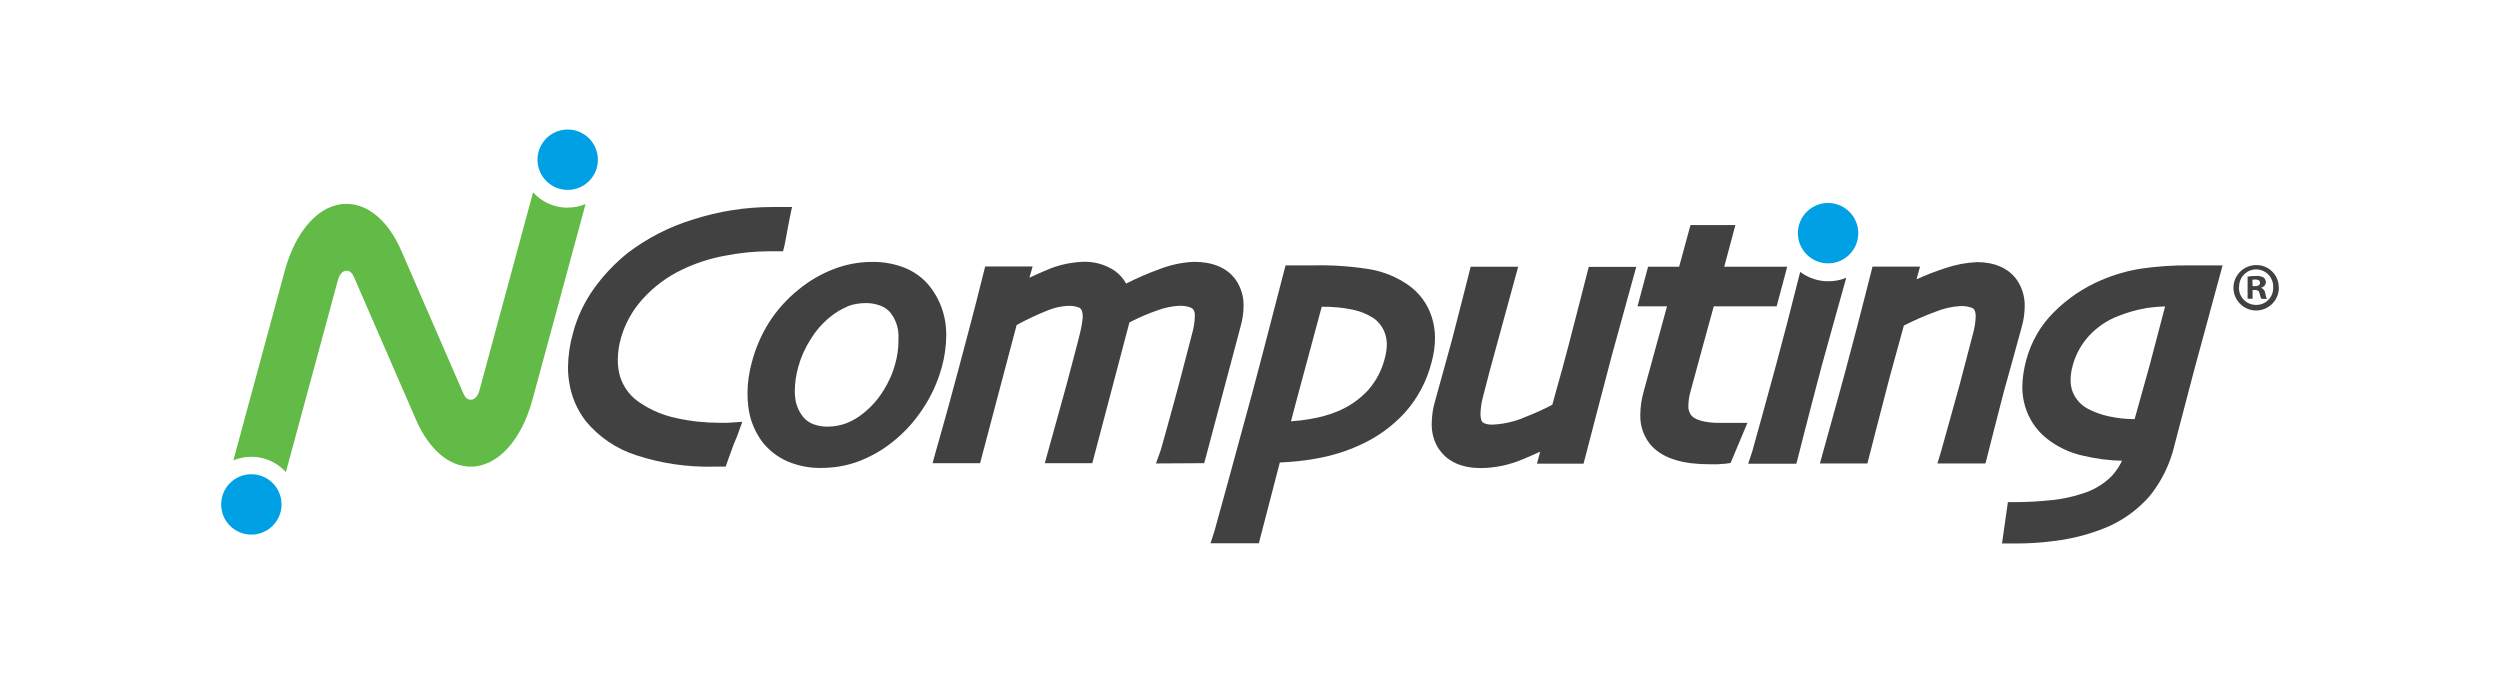 <svg xmlns="http://www.w3.org/2000/svg" id="Capa_2" data-name="Capa 2" viewBox="0 0 260 70"><defs><style>      .cls-1 {        fill: #62bb46;      }      .cls-2 {        fill: none;      }      .cls-3 {        fill: #00a1e4;      }      .cls-4 {        fill: #414141;      }    </style></defs><g id="Capa_1-2" data-name="Capa 1"><g><rect class="cls-2" width="260" height="70"></rect><g><circle class="cls-3" cx="59.04" cy="16.61" r="3.14"></circle><circle class="cls-3" cx="26.14" cy="52.46" r="3.14"></circle><path class="cls-1" d="M59.03,21.6c-1.37,0-2.68-.58-3.59-1.6l-5.58,20.6c-.15.57-.49.97-.89.97s-.61-.26-.79-.67l-6.45-14.84c-1.28-2.95-3.35-4.86-5.7-4.86-2.86,0-5.31,2.86-6.42,6.98l-5.34,19.7c1.9-.79,4.09-.3,5.46,1.22l5.42-20c.16-.56.49-.95.88-.95s.61.27.79.68l6.47,14.88c1.28,2.92,3.34,4.82,5.67,4.82,2.85,0,5.3-2.84,6.41-6.94l5.53-20.37c-.59.25-1.23.37-1.87.37Z"></path><path class="cls-4" d="M74.78,48.53h-.64c-2.7.06-5.39-.34-7.96-1.18h0c-2.07-.66-3.9-1.9-5.28-3.58h0c-.89-1.17-1.48-2.54-1.7-3.99h0c-.09-.53-.13-1.06-.13-1.6h0c.02-1.2.19-2.39.52-3.54h0c.44-1.68,1.2-3.26,2.21-4.67h0c.98-1.36,2.14-2.58,3.44-3.63h0c2.06-1.58,4.39-2.77,6.87-3.52h0c2.66-.86,5.43-1.29,8.22-1.29h2.04l-.25,1.2c-.04.2-.11.55-.2,1.04h0c-.09.48-.19,1-.29,1.56h0l-.19.8h-1.45c-1.57.01-3.13.17-4.67.48h0c-1.52.28-2.99.76-4.38,1.43h0c-1.58.75-2.99,1.81-4.15,3.11h0c-1.04,1.16-1.8,2.54-2.22,4.03h0c-.21.73-.31,1.49-.32,2.25h0c0,.58.07,1.15.23,1.71h0c.37,1.19,1.16,2.2,2.22,2.84h0c1.1.72,2.34,1.23,3.63,1.5h0c1.48.33,2.99.49,4.51.49h.83l1.53-.1-.52,1.44-.39.93h0c-.19.5-.38,1.04-.59,1.63h0l-.23.66h-.7Z"></path><path class="cls-4" d="M85.45,48.67c-1.21.02-2.41-.21-3.52-.67h0c-1.05-.45-1.97-1.17-2.67-2.07h0c-.81-1.1-1.31-2.39-1.45-3.75h0c-.05-.42-.07-.84-.07-1.26h0c0-1.1.16-2.19.45-3.25h0c.39-1.47.99-2.87,1.8-4.15h0c.83-1.3,1.87-2.45,3.07-3.41h0c1.09-.9,2.31-1.61,3.63-2.12h0c1.27-.49,2.61-.75,3.97-.75h0c1.27-.03,2.52.22,3.69.72h0c1.07.49,1.98,1.25,2.64,2.22h0c.76,1.1,1.23,2.37,1.37,3.7h0c.04.34.05.69.05,1.04h0c-.01,1.11-.17,2.22-.47,3.29h0c-.43,1.55-1.1,3.02-2,4.35h0c-.89,1.36-2.01,2.56-3.3,3.55h0c-1.03.8-2.18,1.43-3.4,1.89h0c-1.23.45-2.53.67-3.83.66h.02ZM88.12,31.89c-.66.27-1.28.65-1.83,1.11h0c-.78.64-1.45,1.41-1.98,2.28h0c-.58.9-1.02,1.88-1.3,2.91h0c-.22.8-.34,1.62-.35,2.44h0c0,.22,0,.43.03.63h0c.06.79.37,1.54.88,2.15h0c.27.31.61.55,1,.7h0c.48.18,1,.27,1.51.26h0c.65,0,1.3-.12,1.91-.34h0c.65-.25,1.25-.6,1.78-1.04h0c.82-.65,1.52-1.43,2.07-2.31h0c.57-.89,1-1.85,1.27-2.87h0c.22-.78.33-1.59.33-2.41h0v-.61h0c-.03-.8-.31-1.57-.79-2.21h0c-.26-.34-.61-.6-1.01-.76h0c-.49-.2-1.02-.3-1.56-.3h0c-.66,0-1.32.1-1.94.34l-.03.03Z"></path><path class="cls-4" d="M120.22,48.2s.48-1.33.49-1.37h0s.48-1.66.69-2.45h0c.44-1.57.84-3.05,1.21-4.43h0c.15-.54,1.28-4.87,1.43-5.48h0c.13-.51.21-1.03.22-1.56h0c.02-.24-.02-.48-.13-.69h0c-.1-.13-.24-.22-.39-.27h0c-.35-.11-.71-.16-1.08-.15h0c-.75.04-1.5.19-2.21.45h0c-1.03.35-2.02.78-2.99,1.28h0c-.04.18-3.86,14.64-3.86,14.64h-4.94l.96-3.47c.38-1.33,1.31-4.73,1.31-4.73.16-.61.73-2.76.73-2.76.33-1.23.56-2.14.7-2.72h0c.11-.46.19-.92.24-1.39h0v-.25h0c0-.18-.02-.35-.08-.52h0c-.05-.15-.17-.28-.31-.35h0c-.38-.14-.78-.19-1.18-.17h0c-.76.04-1.5.22-2.19.52h0c-1.06.43-2.1.92-3.11,1.47h0c-.11.39-3.8,14.37-3.8,14.37h-4.94l.34-1.25c.03-.12.23-.81.61-2.14h0c.38-1.31.97-3.49,1.79-6.55h0c.27-1,.62-2.34,1.07-4.03h0c.45-1.69.94-3.6,1.47-5.74h0l.19-.75h4.93l-.33,1.17c.51-.24,1.05-.48,1.62-.72h0c1.22-.56,2.54-.87,3.89-.93h0c1.2-.06,2.39.27,3.39.95h0c.48.35.87.8,1.16,1.31h0c1.15-.58,2.34-1.1,3.55-1.53h0c1.12-.43,2.31-.68,3.51-.73h0c1.85,0,3.44.57,4.36,1.9h0c.54.8.82,1.75.79,2.72h0c0,.7-.11,1.4-.3,2.07h0c-.35,1.3-3.79,14.25-3.79,14.25l-5.03.03Z"></path><path class="cls-4" d="M125.89,56.51l.42-1.3s1.38-5.01,1.38-5.01c.87-3.16,2.59-9.5,2.59-9.5.43-1.59,1.46-5.56,1.46-5.56.55-2.11,1.77-6.82,1.77-6.82l.19-.72h.74c.4,0,.8,0,1.19,0h.89c2.02-.05,4.04.09,6.04.42h0c1.38.25,2.69.79,3.84,1.58h0c1.2.82,2.08,2.01,2.51,3.39h0c.22.7.33,1.42.33,2.15h0c0,.86-.13,1.72-.36,2.55h0c-.49,1.94-1.44,3.73-2.77,5.22h0c-1.28,1.4-2.84,2.53-4.56,3.32h0c-1.5.7-3.08,1.19-4.71,1.47h0c-1.24.22-2.49.35-3.74.4h0l-2.18,8.4h-5.03ZM134.24,43.82h0c.69-.05,1.37-.13,2.05-.25h0c.97-.16,1.93-.42,2.84-.8h0c1.19-.49,2.26-1.24,3.14-2.18h0c.84-.95,1.44-2.09,1.75-3.33h0c.13-.46.2-.94.21-1.42h0c0-.38-.06-.77-.18-1.13h0c-.22-.67-.65-1.24-1.23-1.64h0c-.66-.42-1.4-.72-2.17-.87h0c-1.02-.21-2.07-.31-3.11-.3h-.08c-.08.34-3.11,11.49-3.2,11.92h0Z"></path><path class="cls-4" d="M149.67,46.76c-.53-.81-.8-1.76-.77-2.73h0c.01-.78.12-1.55.34-2.29h0c.26-.98,1.77-6.41,1.77-6.41.3-1.1,1.94-7.59,1.94-7.59h4.94l-2.96,10.83c-.33,1.25-.55,2.15-.69,2.66h0c-.16.58-.25,1.18-.27,1.78h0c-.01.25.03.5.11.74h0c.05.12.15.21.26.26h0c.27.11.57.17.87.15h0c1.19-.05,2.35-.32,3.44-.8h0c.95-.37,1.89-.79,2.79-1.27h0l.45-1.63h0c.35-1.2.75-2.69,1.22-4.47h0c.34-1.27,2.12-8.24,2.12-8.24h4.94l-2.55,9.25c-.42,1.56-2.93,11.22-2.93,11.22h-4.85l.34-1.25c-.55.26-1.14.51-1.76.77h0c-1.38.6-2.86.92-4.37.94h-.07c-1.83,0-3.4-.6-4.29-1.93h0Z"></path><path class="cls-4" d="M171.82,46.44c-.83-.9-1.27-2.09-1.23-3.32h0c.01-.81.13-1.62.35-2.4h0c.36-1.35,1.95-7.11,2.43-8.86h-3.07l1.1-4.12h3.23l1.18-4.33h4.67l-1.16,4.33h6.55l-1.1,4.12h-6.54c-.11.38-2.16,7.87-2.43,8.9h0c-.13.45-.2.92-.21,1.39h0c-.04.39.08.79.34,1.09h0c.33.38,1.28.75,2.95.74h2.85l-1.75,4.17-.57.08c-.19,0-.38.03-.74.05h-.91c-2.59,0-4.67-.52-5.96-1.87l.03.02Z"></path><path class="cls-4" d="M201.49,48.2l.39-1.28c.09-.32,1.92-6.9,1.92-6.9.17-.63,1.3-4.94,1.44-5.5h0c.13-.51.21-1.03.23-1.56h0c.02-.25-.03-.5-.13-.73h0c-.05-.07-.1-.15-.33-.24h0c-.37-.12-.76-.18-1.15-.16h0c-.89.06-1.77.26-2.59.6h0c-1.12.41-2.21.89-3.27,1.43h0l-1.47,5.35c-.38,1.41-2.32,8.99-2.32,8.99h-4.94s.57-2.07.97-3.5h0c.4-1.39,1.72-6.26,1.72-6.26.34-1.28,1.19-4.49,1.19-4.49.45-1.71,1.59-6.22,1.59-6.22h4.94l-.36,1.32c.98-.45,1.99-.84,3.01-1.17h0c1.06-.36,2.17-.57,3.29-.62h0c1.75,0,3.28.6,4.17,1.9h0c.53.8.8,1.74.78,2.7h0c-.01.72-.11,1.44-.31,2.14h0c-.41,1.56-1.66,6-1.85,6.69h0c-.3,1.1-1.92,7.51-1.92,7.51h-4.98Z"></path><path class="cls-4" d="M208.21,56.51l.61-4.29h.85c1.41,0,2.68-.1,3.81-.22h0c1.04-.11,2.07-.33,3.06-.66h0c1.18-.35,2.25-.99,3.11-1.86h0c.42-.47.77-.99,1.04-1.56h0c-1.35-.03-2.7-.21-4.02-.52h0c-1.42-.3-2.75-.94-3.88-1.85h0c-1.04-.85-1.8-2-2.18-3.29h0c-.19-.64-.29-1.31-.29-1.99h0c.01-.97.16-1.93.42-2.86h0c.5-1.87,1.49-3.58,2.87-4.95h0c1.41-1.41,3.07-2.54,4.91-3.32h0c1.35-.58,2.76-.99,4.21-1.21h0c1.67-.24,3.35-.35,5.03-.33h3.39s-2.45,9-2.97,10.94h0c-.35,1.31-1.74,6.63-2.04,7.78h0c-.45,1.94-1.34,3.75-2.59,5.29h0c-1.15,1.31-2.56,2.36-4.15,3.09h0c-1.39.61-2.85,1.06-4.34,1.34h0c-1.88.34-3.79.5-5.7.48h-1.14v-.02ZM223.08,32.07c-.92.16-1.83.42-2.7.77h0c-1.19.43-2.25,1.15-3.11,2.07h0c-.81.88-1.4,1.95-1.71,3.11h0c-.14.49-.21,1-.22,1.51h0c0,.44.07.87.24,1.28h0c.31.74.87,1.35,1.59,1.72h0c.67.35,1.38.6,2.11.76h0c.89.2,1.81.3,2.72.3h0c.09-.33,1.56-5.59,1.56-5.59.23-.88,1.36-5.15,1.61-6.13h0c-.69.02-1.39.08-2.07.19h-.01Z"></path><circle class="cls-3" cx="190.12" cy="24.25" r="3.14"></circle><path class="cls-4" d="M190.11,29.25c-1.04,0-2.06-.35-2.89-.97h0c-.1.39-1.04,4.07-1.4,5.49-.4,1.5-.76,2.89-1.1,4.15-.38,1.43-2.44,8.89-2.48,9.01l-.43,1.3h5.01s.44-1.67.87-3.4,1.04-3.98,1.78-6.82c.32-1.19,2.54-9.12,2.54-9.12-.6.25-1.25.37-1.9.36Z"></path><path class="cls-4" d="M237,29.86c.04,1.3-.99,2.39-2.29,2.43-1.3.04-2.39-.99-2.43-2.29-.04-1.3.99-2.39,2.29-2.43.02,0,.05,0,.07,0,1.27-.03,2.33.99,2.35,2.26,0,.01,0,.02,0,.03ZM232.85,29.86c-.04.98.72,1.81,1.7,1.85.04,0,.07,0,.11,0,.97,0,1.76-.79,1.75-1.76,0-.02,0-.04,0-.06.05-.98-.7-1.81-1.67-1.87s-1.81.7-1.87,1.67c0,.06,0,.13,0,.19l-.02-.04ZM234.27,31.07h-.52v-2.3c.29-.05.59-.08.88-.07.28-.02.55.03.8.17.15.13.23.32.22.52-.03.26-.22.47-.48.52v.03c.23.09.39.31.42.56.02.2.08.39.17.58h-.58c-.09-.18-.15-.37-.18-.56-.04-.25-.18-.36-.48-.36h-.25v.93ZM234.27,29.76h.25c.3,0,.52-.1.52-.34s-.16-.35-.49-.35c-.1,0-.2,0-.3.03l.02.66Z"></path></g></g></g></svg>